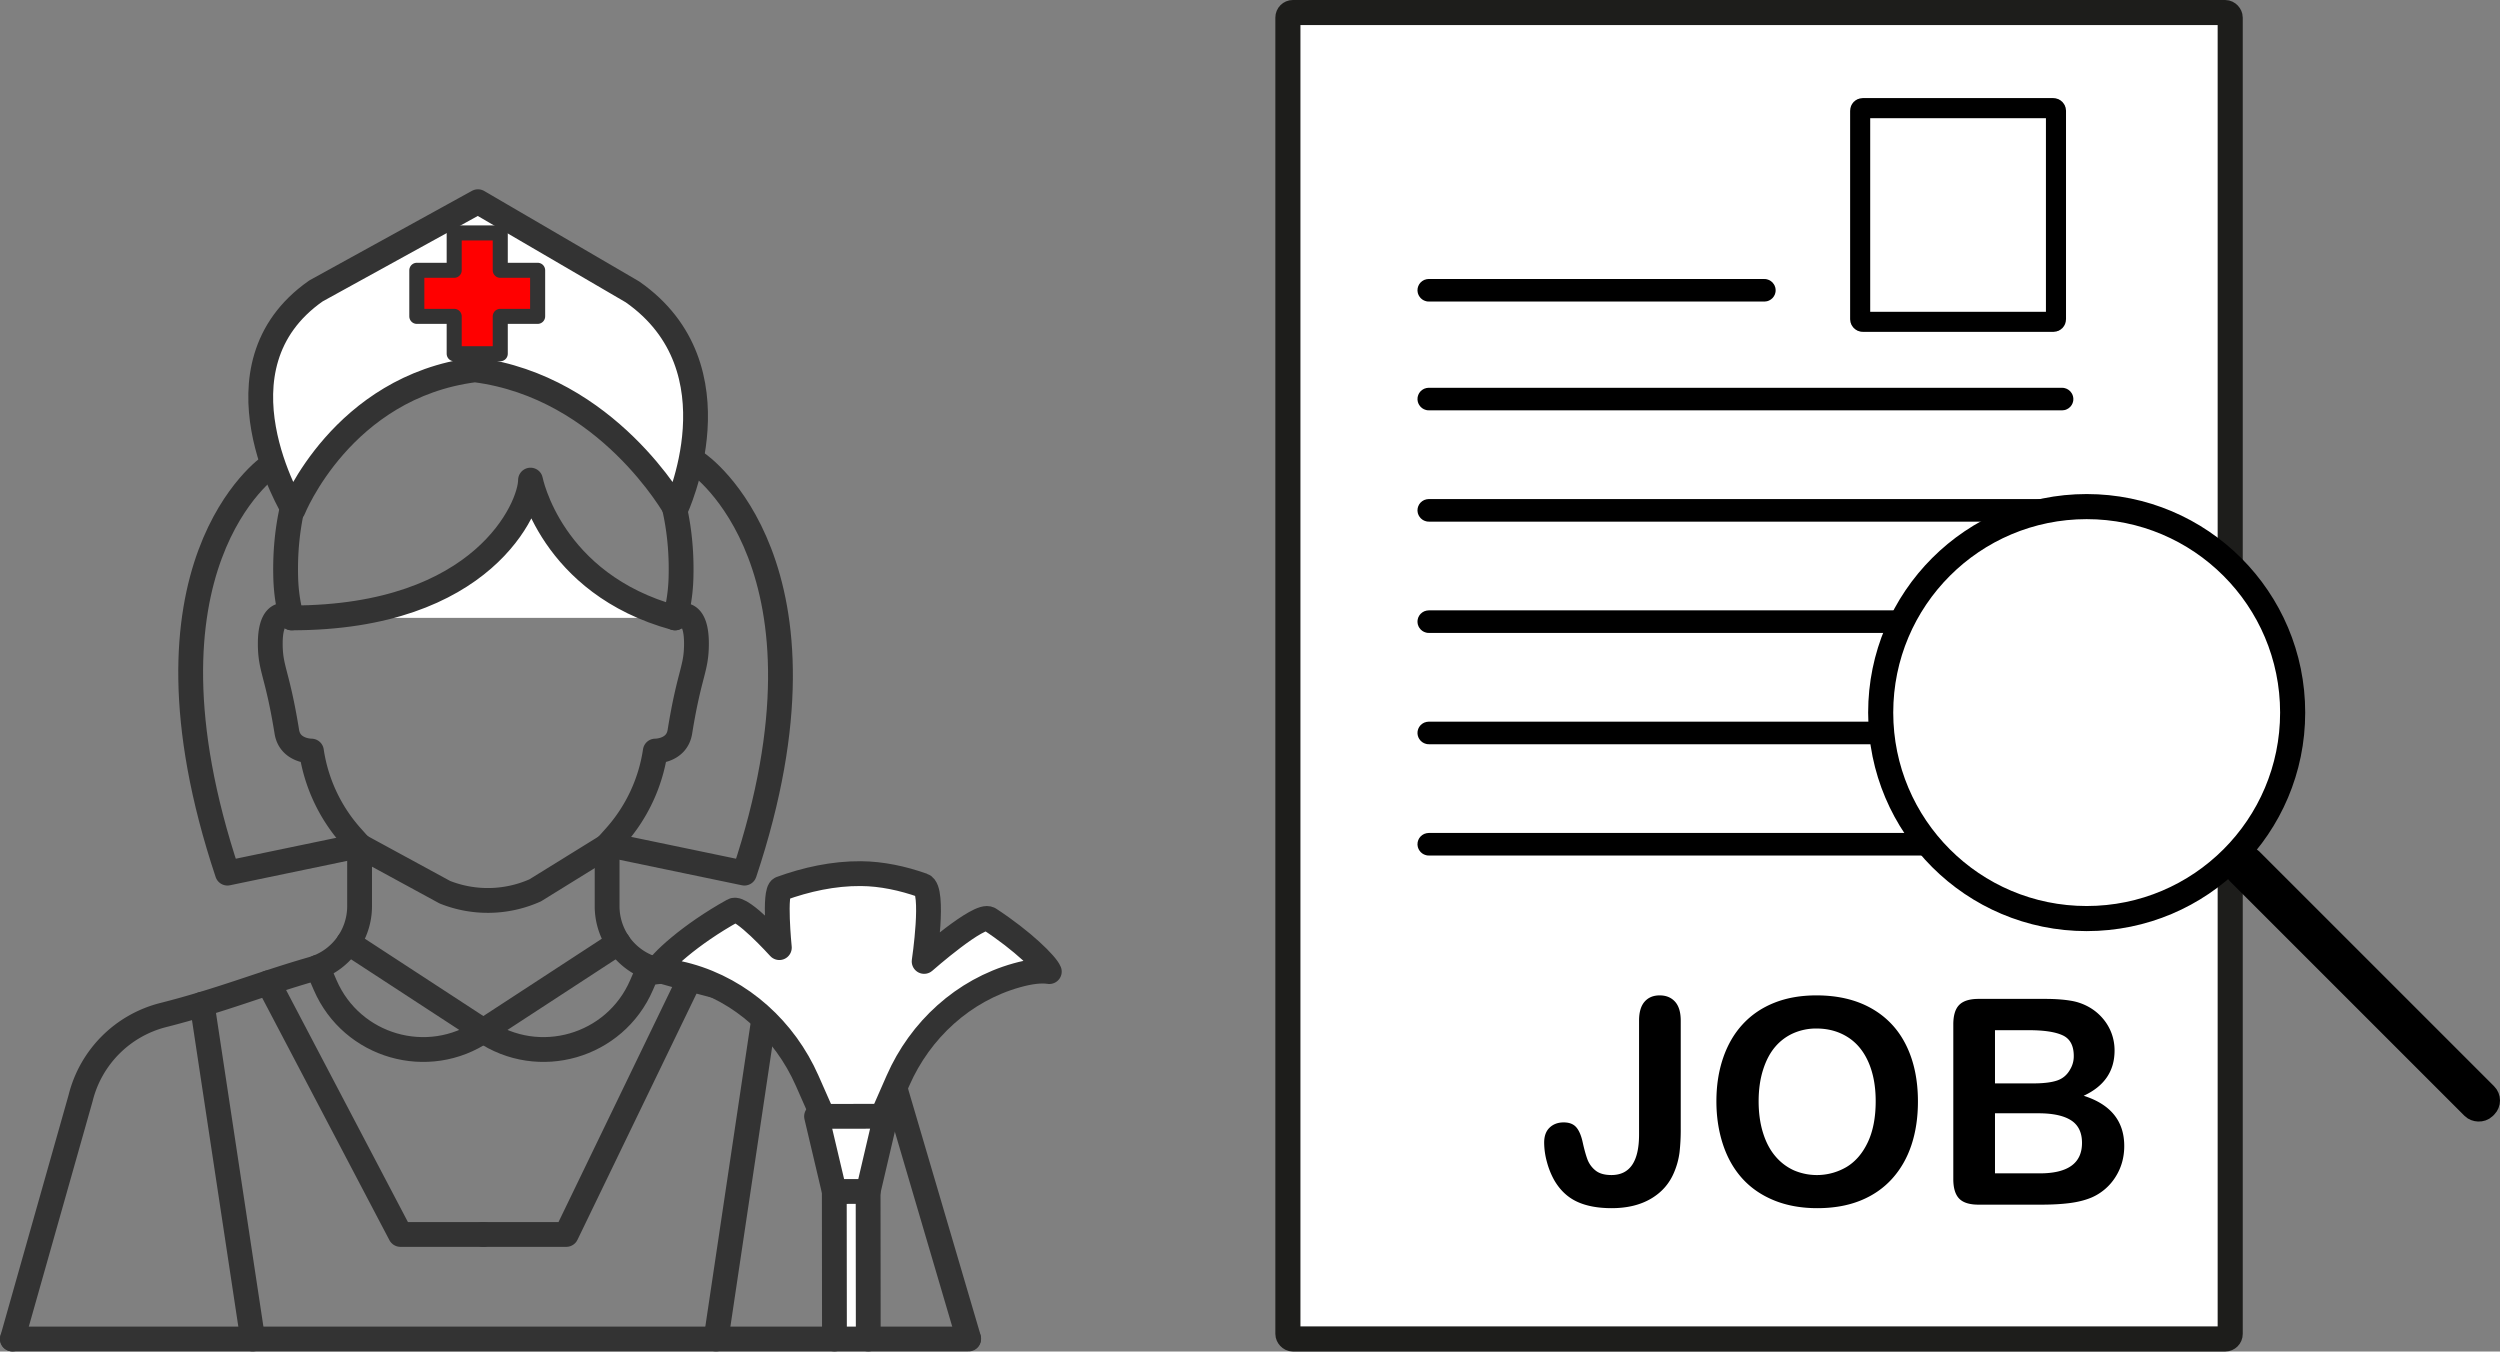<svg id="Ńëîé_1" data-name="Ńëîé 1" xmlns="http://www.w3.org/2000/svg" viewBox="0 0 4980.64 2692.59"><rect x="0" y="0" width="4980.64" height="2692.59" fill="#808080" stroke="none"/><defs><style>.cls-1,.cls-7{fill:none;}.cls-1,.cls-2,.cls-3{stroke:#333;stroke-linecap:round;stroke-linejoin:round;}.cls-1,.cls-2{stroke-width:49.43px;}.cls-2,.cls-4,.cls-5,.cls-6{fill:#fff;}.cls-3{fill:red;stroke-width:30px;}.cls-4{stroke:#1d1d1b;}.cls-4,.cls-5,.cls-6,.cls-7{stroke-miterlimit:10;}.cls-4,.cls-6,.cls-7{stroke-width:50px;}.cls-5,.cls-6,.cls-7{stroke:#000;}.cls-5{stroke-width:40px;}</style></defs><path class="cls-1" d="M595.11,3145.27l135.83-479.76A227,227,0,0,1,895.8,2499.84c117.1-29.76,191.67-61.19,296.72-91.47A130.48,130.48,0,0,0,1286.78,2283v-120.6l-16.08-18A327.94,327.94,0,0,1,1190.84,1974s-42.77.37-49-38.43c-19.15-118.67-33-123.8-33-175.93s19.36-64.48,42.65-51c-3.89-13.36-10.76-41.2-11.86-79.92-7.95-280.37,177-464.19,393.74-464.19s401.7,183.82,393.74,464.19c-1.09,38.72-8,66.56-11.85,79.92,23.29-13.47,42.64-1.07,42.64,51s-13.83,57.26-33,175.93c-6.26,38.8-49,38.43-49,38.43A327.85,327.85,0,0,1,1796,2144.37l-16.08,18V2283a130.48,130.48,0,0,0,94.26,125.41c105,30.28,200.56,53,317.67,82.81a227,227,0,0,1,164.86,165.66l143.46,487.27" transform="translate(-570.39 -477.67)"/><path class="cls-1" d="M1286.78,2162.75l169.84,92.39a231.29,231.29,0,0,0,180-3.67L1780,2162.75" transform="translate(-570.39 -477.67)"/><path class="cls-1" d="M1264.51,2355.93l268.85,175.45h0c-110.28,75.45-262,31.64-315.09-91l-15.37-35.51" transform="translate(-570.39 -477.67)"/><path class="cls-1" d="M1802.22,2355.93l-268.86,175.45h0c110.28,75.45,262,31.64,315.09-91l15.38-35.51" transform="translate(-570.39 -477.67)"/><line class="cls-1" x1="402.7" y1="2000.69" x2="503.52" y2="2667.59"/><polyline class="cls-1" points="534.49 1957.97 797.74 2459.32 962.97 2459.32"/><line class="cls-1" x1="1522.7" y1="2022.78" x2="1426.47" y2="2667.59"/><polyline class="cls-1" points="1374.31 1950.34 1128.2 2459.32 962.97 2459.32"/><path class="cls-2" d="M1522.62,879.51,1200,1057.19c-218,152.27-45.32,435.13-45.32,435.13s97.26-244,361.83-277.87h0c264.57,33.83,400,277.87,400,277.87s132.07-280.82-86-433.09L1522.62,879.51" transform="translate(-570.39 -477.67)"/><path class="cls-2" d="M1151.48,1708.66c381.88,0,475.81-220.4,475.81-274.51,0,0,39.92,207,288,274.51" transform="translate(-570.39 -477.67)"/><path class="cls-1" d="M1108,1406.43s-289.12,197.09-84.52,810.74l263.28-54.81" transform="translate(-570.39 -477.67)"/><path class="cls-1" d="M1960.67,1401.48s297.38,202,92.78,815.69l-263.27-54.81" transform="translate(-570.39 -477.67)"/><path class="cls-2" d="M2232.83,3145.27l-.4-389.52a33.8,33.8,0,0,1,33.66-33.73h0a33.78,33.78,0,0,1,33.72,33.66l.38,389.59" transform="translate(-570.39 -477.67)"/><path class="cls-2" d="M2312.05,2738.31l47.41-108c44.38-101.17,130.31-179.82,236.7-209.6,24.91-7,47.59-10.09,64.73-7.38-5.93-14.67-52.56-61-119.52-104.77-19.43-12.71-129.86,84.52-129.86,84.52s21.36-142.93-2.74-151.45c-39.86-14.09-81.67-23.14-123.22-23.47-54.54-.43-108.86,11.55-159.28,29.86-14.51,5.27-3.24,117.56-3.24,117.56s-75.13-83.23-91.79-74c-86.24,47.72-147.41,104.33-154.73,122.54,17.14-2.74,39.83.33,64.75,7.25,106.45,29.56,192.53,108.05,237.12,209.13L2226,2738.4" transform="translate(-570.39 -477.67)"/><polygon class="cls-2" points="1729.52 2373.72 1662.14 2373.79 1626.77 2224.04 1764.59 2223.9 1729.52 2373.72"/><line class="cls-1" x1="24.72" y1="2667.59" x2="1929.81" y2="2667.59"/><polygon class="cls-3" points="1071.11 538.5 996.64 538.5 996.64 464.04 904.87 464.04 904.87 538.5 830.41 538.5 830.41 630.28 904.87 630.28 904.87 704.74 996.64 704.74 996.64 630.28 1071.11 630.28 1071.11 538.5"/><rect class="cls-4" x="2565.82" y="25" width="1877.31" height="2642.59" rx="10"/><path d="M3918.84,2511.06v214.76a403.88,403.88,0,0,1-2.38,47.54,150.09,150.09,0,0,1-10.77,39.7q-14,33.84-46.14,52.71t-78.29,18.88q-41.67,0-69.49-13.14T3666.89,2829a154.88,154.88,0,0,1-14.54-36.07,147.12,147.12,0,0,1-5.59-38.87q0-19.57,10.9-29.92t28-10.35q16.48,0,24.88,9.51t12.87,29.64q4.74,21.54,9.5,34.4a51.44,51.44,0,0,0,15.94,22.09q11.19,9.22,31.88,9.23,55.08,0,55.09-80.82V2511.06q0-25.16,11-37.75t30.06-12.58q19.29,0,30.62,12.58T3918.84,2511.06Z" transform="translate(-570.39 -477.67)"/><path d="M4189.24,2460.73q63.75,0,109.47,25.87t69.21,73.54q23.49,47.67,23.49,112,0,47.53-12.86,86.41T4340,2825.93q-25.74,28.52-63.2,43.62t-85.85,15.1q-48.09,0-86.12-15.52t-63.48-43.76q-25.44-28.24-38.45-67.95t-13-85.85q0-47.25,13.56-86.68t39.29-67.11q25.73-27.69,62.64-42.37T4189.24,2460.73Zm118,210.84q0-45-14.54-78t-41.53-49.91q-27-16.92-61.93-16.92a112.18,112.18,0,0,0-46,9.37,101.11,101.11,0,0,0-36.35,27.26q-15.26,17.91-24.05,45.72t-8.81,62.5q0,35,8.81,63.2t24.89,46.83a104.41,104.41,0,0,0,36.91,27.83,116.57,116.57,0,0,0,104.3-6.71q26.7-15.94,42.5-49.22T4307.24,2671.57Z" transform="translate(-570.39 -477.67)"/><path d="M4637.48,2877.66H4512.21q-27.14,0-38.73-12.17t-11.61-38.73V2518.61q0-27.12,11.89-39t38.45-11.89H4645q29.37,0,50.89,3.64a108.28,108.28,0,0,1,38.59,14,101.5,101.5,0,0,1,25.73,21.95,97.16,97.16,0,0,1,17.06,29.36,98.39,98.39,0,0,1,5.87,34q0,61.53-61.52,90.05,80.81,25.73,80.81,100.1,0,34.39-17.61,61.94a105.8,105.8,0,0,1-47.54,40.69q-18.74,7.83-43.06,11T4637.48,2877.66Zm-92.56-347.58v106H4621q31.05,0,48-5.87t25.87-22.37a50.51,50.51,0,0,0,7-26.29q0-31-22.09-41.24t-67.4-10.21Zm86.41,165.54h-86.41V2815.3h89.21q84.16,0,84.16-60.68,0-31-21.81-45T4631.33,2695.62Z" transform="translate(-570.39 -477.67)"/><rect class="cls-5" x="2843.94" y="575.8" width="673.64" height="5" rx="2.5"/><rect class="cls-5" x="2843.94" y="792.54" width="1266.77" height="5" rx="2.5"/><rect class="cls-5" x="2843.94" y="1014.27" width="1266.77" height="5" rx="2.5"/><rect class="cls-5" x="2843.94" y="1236" width="1266.77" height="5" rx="2.5"/><rect class="cls-5" x="2843.94" y="1457.74" width="1266.77" height="5" rx="2.5"/><rect class="cls-5" x="2843.94" y="1679.47" width="1266.77" height="5" rx="2.5"/><circle class="cls-6" cx="4157.19" cy="1419.64" r="410.37"/><rect class="cls-7" x="5259.14" y="2091.27" width="33.33" height="692" rx="15" transform="translate(-748.56 3966.74) rotate(-45)"/><rect class="cls-5" x="3705.93" y="215.43" width="390.1" height="425.75" rx="5"/></svg>